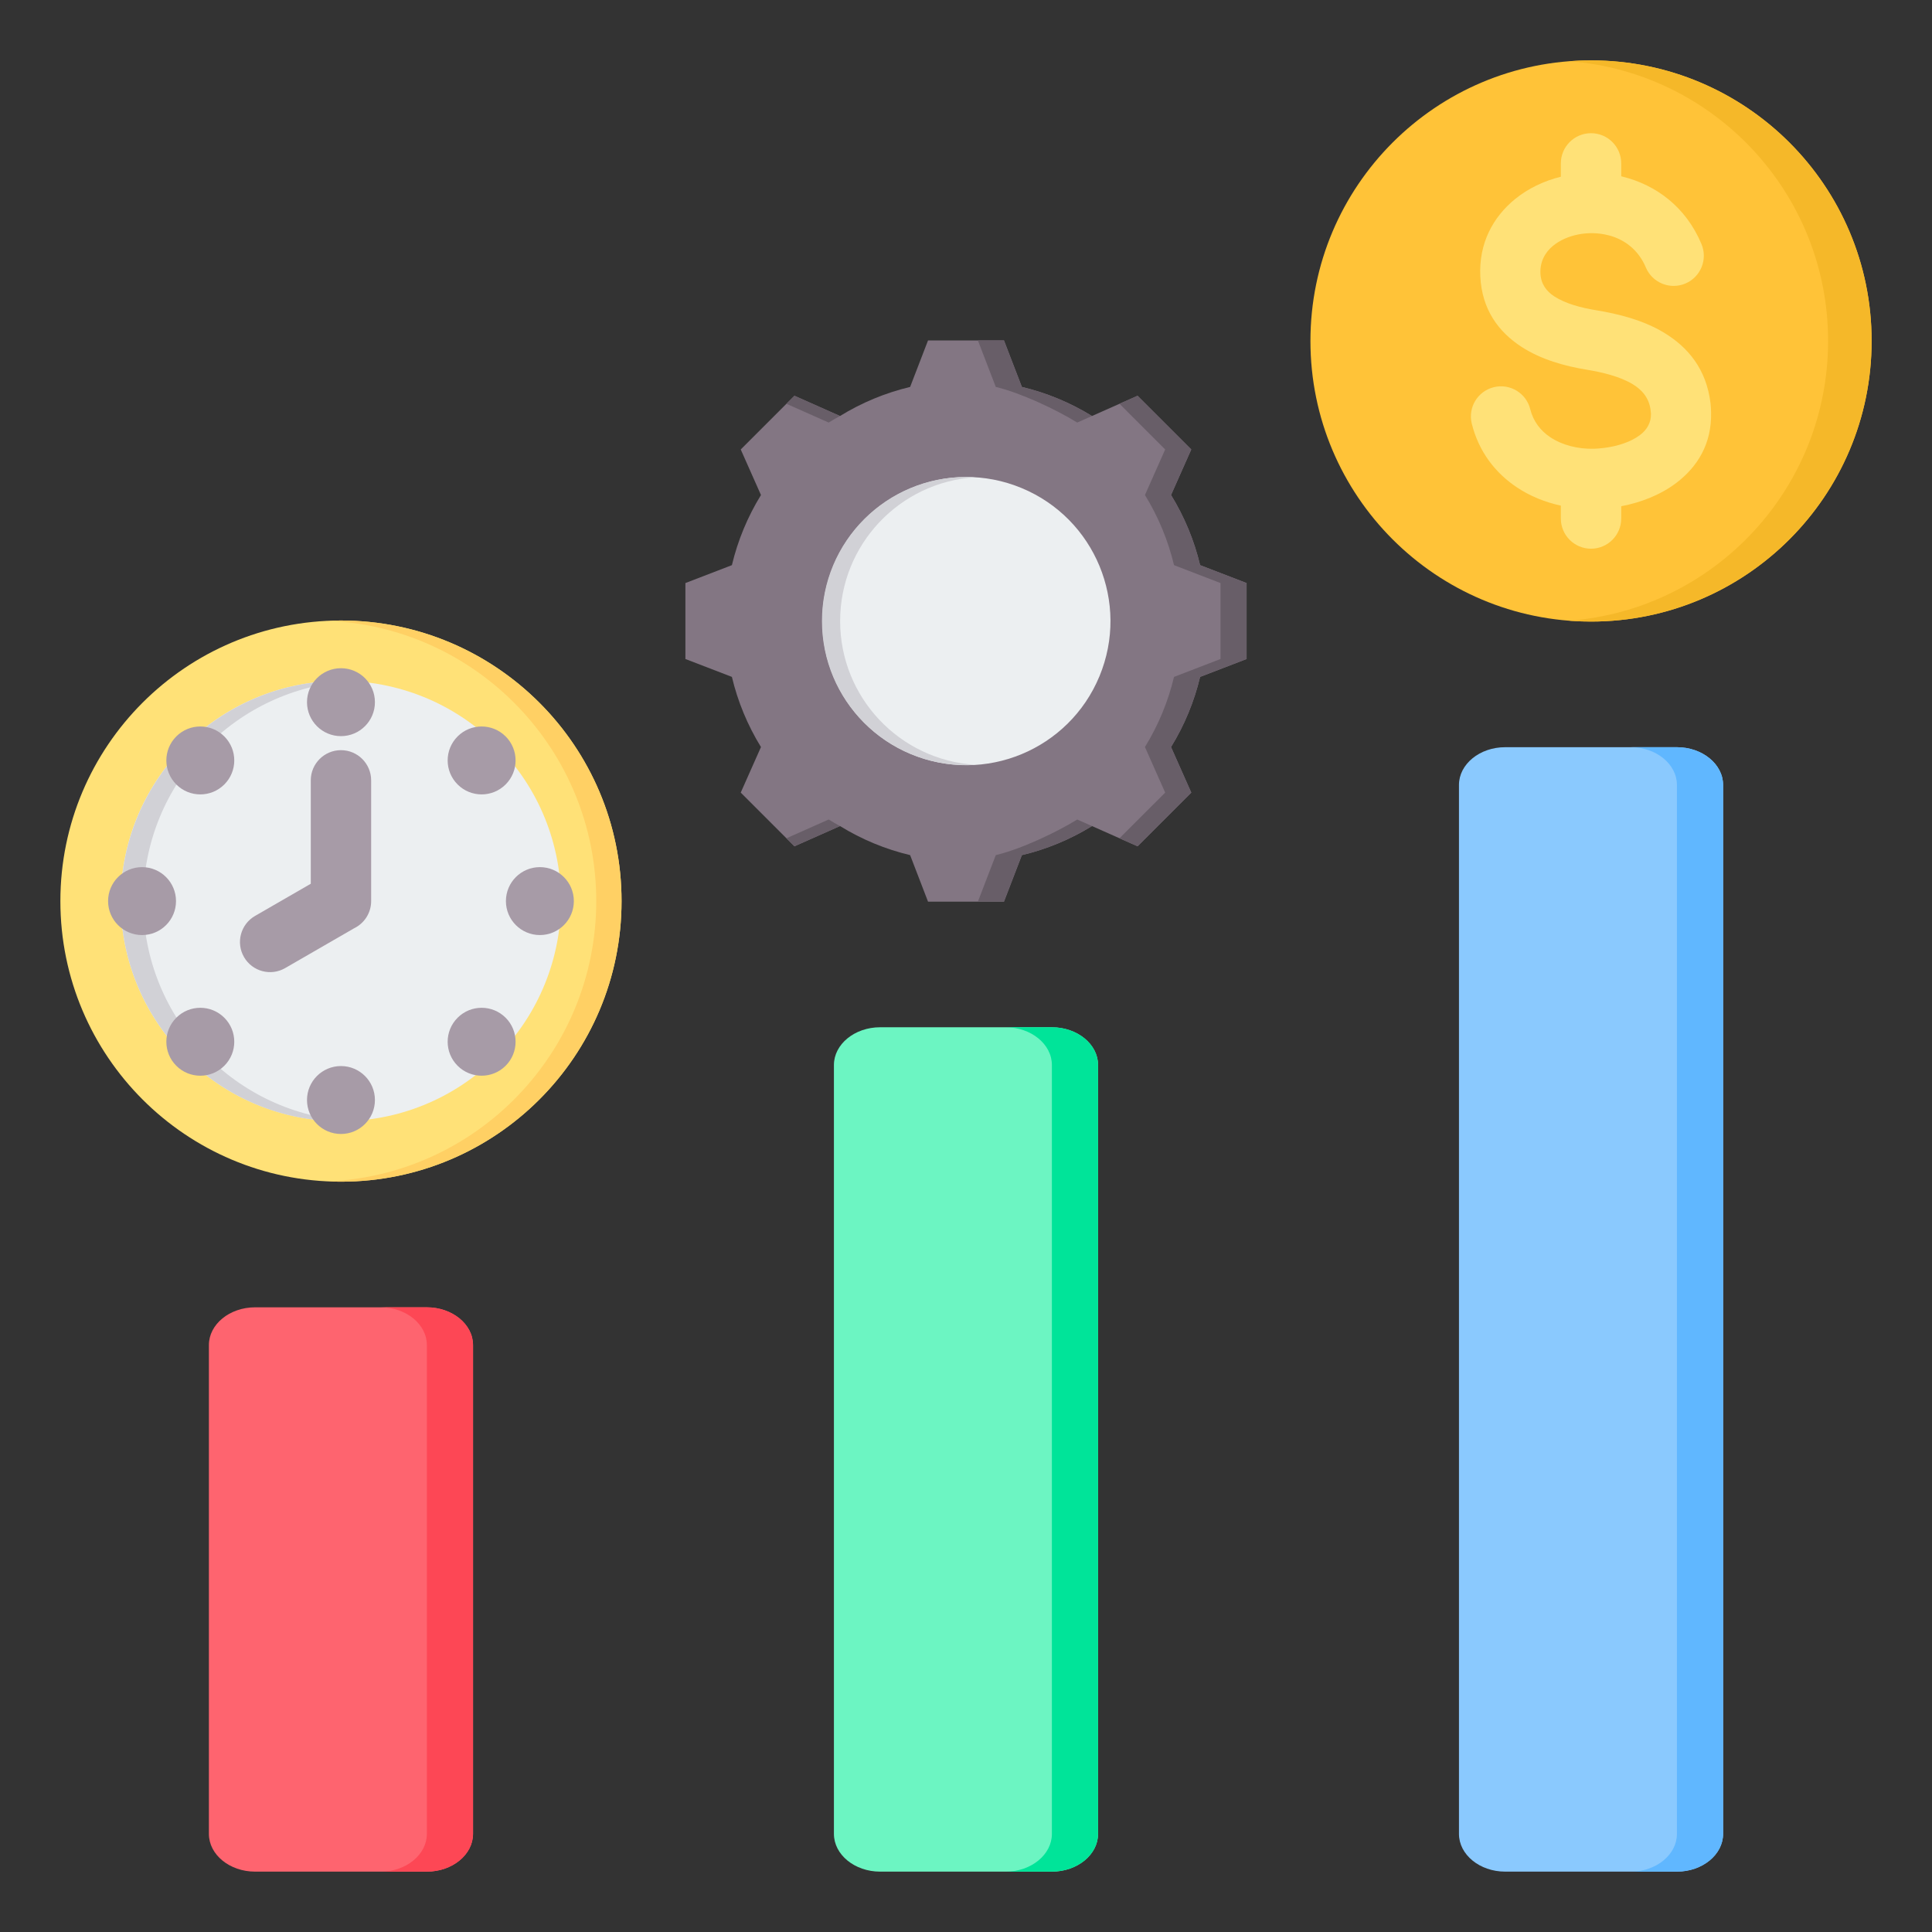 <?xml version="1.0" encoding="UTF-8"?>
<svg xmlns="http://www.w3.org/2000/svg" id="Layer_1" height="512" viewBox="0 0 512 512" width="512">
  <rect x="0" y="0" width="512" height="512" fill="#333333" stroke="none"/>
  <g clip-rule="evenodd" fill-rule="evenodd">
    <g>
      <path d="m113.119 346.453h-45.52c-6.741 0-12.24 4.493-12.24 10.003v129.542c0 5.509 5.498 10.003 12.24 10.003h45.52c6.741 0 12.24-4.493 12.24-10.003v-129.543c0-5.509-5.499-10.002-12.24-10.002z" fill="#fe646f"></path>
      <path d="m113.119 346.453h-12.237c6.741 0 12.24 4.493 12.24 10.003v129.542c0 5.509-5.498 10.003-12.24 10.003h12.237c6.741 0 12.24-4.493 12.24-10.003v-129.543c0-5.509-5.499-10.002-12.24-10.002z" fill="#fd4755"></path>
    </g>
    <g>
      <circle cx="90.359" cy="238.8" fill="#ffe177" r="74.358"></circle>
      <path d="m90.359 164.441c-1.124 0-2.241.03-3.353.079 39.51 1.754 71.006 34.337 71.006 74.28 0 39.942-31.496 72.526-71.006 74.28 1.112.049 2.229.079 3.353.079 41.066 0 74.358-33.292 74.358-74.358s-33.292-74.36-74.358-74.36z" fill="#ffd064"></path>
      <ellipse cx="90.359" cy="238.8" fill="#eceff1" rx="58.359" ry="58.359" transform="matrix(.707 -.707 .707 .707 -142.391 133.836)"></ellipse>
      <path d="m90.359 180.441c-32.234 0-58.359 26.124-58.359 58.359 0 32.234 26.124 58.359 58.359 58.359.998 0 1.99-.025 2.975-.075-30.851-1.549-55.383-27.047-55.383-58.284s24.532-56.735 55.383-58.284c-.985-.05-1.977-.075-2.975-.075z" fill="#d1d1d6"></path>
      <g fill="#a79ba7">
        <path d="m46.72 195.161c3.515-3.515 9.213-3.515 12.728 0s3.515 9.213 0 12.728-9.213 3.515-12.728 0-3.515-9.213 0-12.728zm43.639-18.076c4.971 0 9 4.029 9 9s-4.029 9-9 9c-4.97 0-9-4.029-9-9s4.029-9 9-9zm43.639 18.075c3.515 3.515 3.515 9.213 0 12.728s-9.213 3.515-12.728 0-3.515-9.213 0-12.728c3.515-3.514 9.213-3.514 12.728 0zm18.076 43.639c0 4.971-4.029 9-9 9s-9-4.029-9-9 4.029-9 9-9 9 4.03 9 9zm-18.076 43.639c-3.515 3.515-9.213 3.515-12.728 0s-3.515-9.213 0-12.728 9.213-3.515 12.728 0 3.515 9.214 0 12.728zm-43.639 18.077c-4.971 0-9-4.03-9-9 0-4.971 4.029-9 9-9 4.97 0 9 4.029 9 9 0 4.97-4.029 9-9 9zm-43.639-18.076c-3.515-3.515-3.515-9.213 0-12.728s9.213-3.515 12.728 0 3.515 9.213 0 12.728-9.213 3.515-12.728 0zm-18.076-43.639c0-4.97 4.03-9 9-9 4.971 0 9 4.03 9 9 0 4.971-4.029 9-9 9s-9-4.03-9-9z"></path>
        <path d="m82.359 206.802c0-4.418 3.582-8 8-8s8 3.582 8 8v31.998c0 3.164-1.837 5.899-4.503 7.197l-18.28 10.554c-3.814 2.209-8.697.908-10.906-2.906s-.908-8.697 2.906-10.906l14.783-8.535z"></path>
      </g>
    </g>
    <g>
      <path d="m278.758 272.235h-45.52c-6.741 0-12.24 4.493-12.24 10.003v203.76c0 5.509 5.498 10.003 12.24 10.003h45.52c6.741 0 12.24-4.493 12.24-10.003v-203.76c0-5.51-5.498-10.003-12.24-10.003z" fill="#6cf5c2"></path>
      <path d="m278.758 272.235h-12.237c6.741 0 12.24 4.493 12.24 10.003v203.76c0 5.509-5.498 10.003-12.24 10.003h12.237c6.741 0 12.24-4.493 12.24-10.003v-203.76c0-5.51-5.498-10.003-12.24-10.003z" fill="#00e499"></path>
    </g>
    <g>
      <path d="m270.806 102.541c6.565 1.562 12.836 4.166 18.582 7.704l12.076-5.363 14.232 14.232-5.361 12.072c3.54 5.748 6.143 12.021 7.705 18.588l12.319 4.742v20.127l-12.322 4.743c-1.562 6.565-4.166 12.836-7.704 18.583l5.363 12.075-14.232 14.232-12.072-5.361c-5.748 3.54-12.021 6.143-18.588 7.705l-4.742 12.32h-20.127l-4.743-12.323c-6.565-1.562-12.836-4.166-18.583-7.704l-12.075 5.363-14.232-14.232 5.362-12.072c-3.54-5.748-6.142-12.021-7.705-18.588l-12.32-4.742v-20.127l12.322-4.743c1.562-6.566 4.165-12.838 7.704-18.585l-5.362-12.074 14.232-14.232 12.075 5.363c5.747-3.538 12.018-6.142 18.583-7.704l4.743-12.322h20.126z" fill="#837683"></path>
      <path d="m289.14 219.068c-5.679 3.461-11.864 6.01-18.335 7.55l-4.742 12.32h-6.911l4.742-12.32c6.567-1.562 15.84-5.902 21.588-9.442l3.911 1.737c-.088.048-.172.101-.253.155zm-80.73-112.061 2.125-2.125 12.076 5.363c-1.015.551-2.016 1.13-3.001 1.737zm14.201 111.905-12.075 5.363-2.125-2.125 11.2-4.974c.984.606 1.985 1.185 3 1.736zm48.195-116.371c6.565 1.562 12.836 4.166 18.582 7.704l-3.91 1.737c-5.747-3.538-15.018-7.878-21.583-9.441l-4.743-12.322h6.911zm25.872 4.466 4.785-2.125 14.232 14.232-5.361 12.072c3.54 5.748 6.143 12.021 7.705 18.588l12.319 4.742v20.127l-12.322 4.743c-1.562 6.565-4.165 12.836-7.704 18.583l5.363 12.075-14.232 14.232-4.786-2.125 12.106-12.107-5.363-12.075c3.538-5.747 6.142-12.018 7.704-18.583l12.323-4.743v-20.127l-12.32-4.742c-1.563-6.567-4.166-12.84-7.705-18.588l5.361-12.072z" fill="#685e68"></path>
      <ellipse cx="256" cy="164.578" fill="#eceff1" rx="38.169" ry="38.169" transform="matrix(.383 -.924 .924 .383 5.982 338.11)"></ellipse>
      <path d="m256 126.41c-21.082 0-38.169 17.087-38.169 38.169s17.087 38.169 38.169 38.169c.809 0 1.611-.028 2.407-.078-19.96-1.242-35.762-17.818-35.762-38.091s15.802-36.849 35.762-38.091c-.796-.05-1.598-.078-2.407-.078z" fill="#d1d1d6"></path>
    </g>
    <g>
      <path d="m444.4 198.016h-45.52c-6.741 0-12.24 4.493-12.24 10.003v277.978c0 5.509 5.498 10.003 12.24 10.003h45.52c6.741 0 12.24-4.493 12.24-10.003v-277.978c0-5.509-5.499-10.003-12.24-10.003z" fill="#8ac9fe"></path>
      <path d="m444.4 198.016h-12.237c6.741 0 12.24 4.493 12.24 10.003v277.978c0 5.509-5.498 10.003-12.24 10.003h12.237c6.741 0 12.24-4.493 12.24-10.003v-277.978c0-5.509-5.499-10.003-12.24-10.003z" fill="#60b7ff"></path>
    </g>
    <g>
      <circle cx="421.639" cy="90.36" fill="#ffc338" r="74.36"></circle>
      <path d="m421.639 16c41.068 0 74.36 33.292 74.36 74.36s-33.292 74.36-74.36 74.36c-1.941 0-3.863-.075-5.767-.221 38.373-2.943 68.593-35.012 68.593-74.139s-30.22-71.196-68.593-74.139c1.904-.146 3.827-.221 5.767-.221z" fill="#f5b829"></path>
      <path d="m450.907 64.677c1.708 4.073-.208 8.76-4.281 10.469-4.073 1.708-8.76-.208-10.469-4.281-1.988-4.735-5.761-7.468-9.904-8.518-2.678-.679-5.474-.721-8.07-.198-2.502.504-4.798 1.516-6.585 2.969-2.151 1.749-3.516 4.264-3.365 7.377.135 2.785 1.603 4.704 3.651 6.041 2.976 1.943 7.134 3.03 11.104 3.682 5.962.979 12.481 2.619 17.965 5.93 6.417 3.874 11.258 9.707 12.348 18.682.082.677.134 1.498.156 2.458.196 8.254-3.559 14.398-9.206 18.682-4.195 3.183-9.407 5.204-14.612 6.193v3.252c0 4.418-3.582 8-8 8s-8-3.582-8-8v-3.411c-4.175-.906-8.15-2.516-11.626-4.831-5.73-3.817-10.121-9.45-11.98-16.904-1.053-4.28 1.564-8.604 5.844-9.656 4.28-1.053 8.604 1.563 9.656 5.844.808 3.24 2.749 5.71 5.292 7.404 3.222 2.146 7.374 3.169 11.598 3.068.689-.016 1.552-.087 2.583-.212 3.587-.435 7.141-1.553 9.621-3.435 1.771-1.344 2.951-3.204 2.894-5.62-.003-.15-.035-.467-.094-.958-.39-3.212-2.247-5.375-4.723-6.87-3.408-2.057-7.979-3.162-12.278-3.868-5.778-.949-12.062-2.683-17.23-6.057-6.096-3.979-10.474-9.872-10.901-18.666-.423-8.71 3.326-15.693 9.24-20.502 3.441-2.798 7.627-4.799 12.104-5.902v-3.536c0-4.418 3.582-8 8-8s8 3.582 8 8v3.423l.488.12c8.705 2.207 16.622 7.928 20.78 17.831z" fill="#ffe177"></path>
    </g>
  </g>
</svg>
